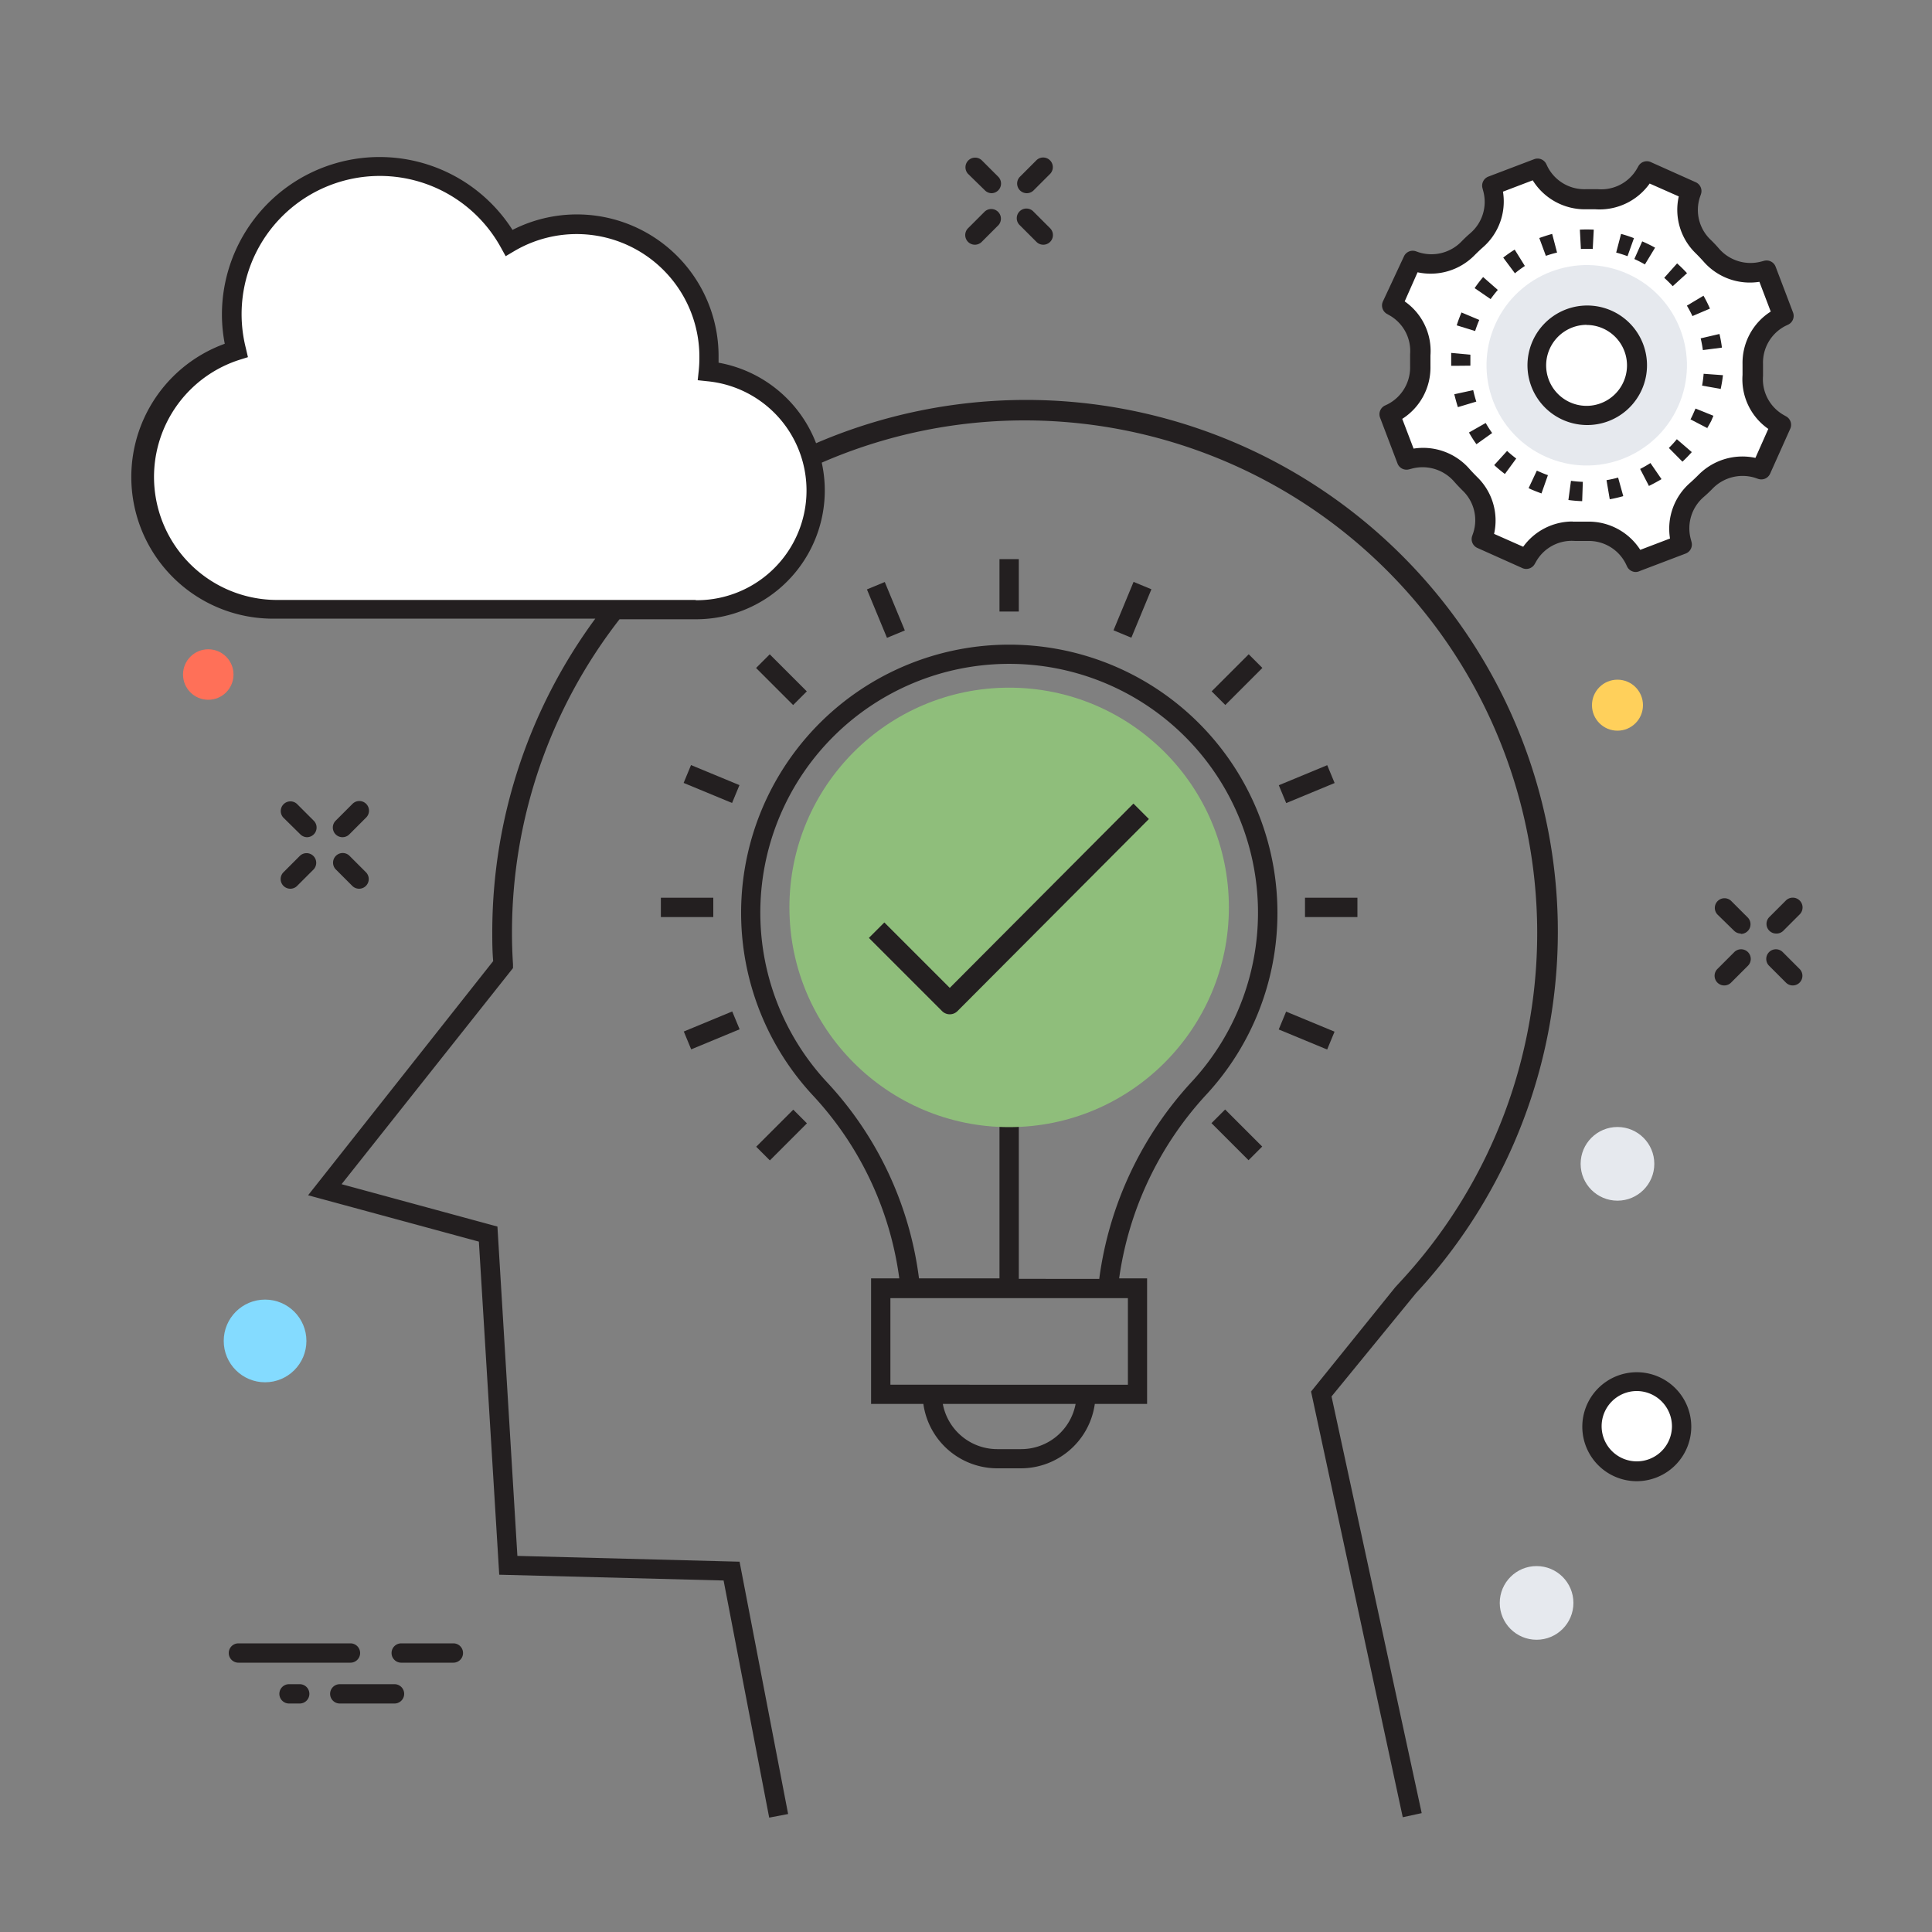 <svg id="Calque_3" data-name="Calque 3" xmlns="http://www.w3.org/2000/svg" viewBox="0 0 150 150"><rect x="0" y="0" width="150" height="150" fill="#808080" stroke="none"/><defs><style>.cls-1{fill:#fff;}.cls-2{fill:#231f20;}.cls-3{fill:#e6e9ee;}.cls-4{fill:#ffd05b;}.cls-5{fill:#84dbff;}.cls-6{fill:#ff7058;}.cls-7{fill:#8fbe7b;}</style></defs><title>logiciel-itsm-transition-services-itil</title><path class="cls-1" d="M131.33,14.85l-3.46-1.55-.12.21a4,4,0,0,1-3.73,2q-.45,0-.89,0a4,4,0,0,1-3.62-2.17l-.1-.21-3.55,1.35.06.23a4,4,0,0,1-1.27,4q-.33.29-.65.61a4,4,0,0,1-4.09,1l-.23-.08-1.55,3.46.21.12a4,4,0,0,1,2,3.73q0,.45,0,.89A4,4,0,0,1,108.1,32l-.21.1,1.35,3.55.23-.06a4,4,0,0,1,4,1.27q.29.33.61.65a3.94,3.94,0,0,1,1,4.09l-.08.23,3.46,1.55.12-.21a4,4,0,0,1,3.73-2q.45,0,.89,0a4,4,0,0,1,3.62,2.17l.1.21,3.55-1.35-.06-.23a4,4,0,0,1,1.27-4q.33-.29.65-.61a4,4,0,0,1,4.09-1l.23.08L138.25,33l-.21-.12a4,4,0,0,1-2-3.73q0-.45,0-.89a4,4,0,0,1,2.17-3.62l.21-.1L137.15,21l-.23.06a4,4,0,0,1-4-1.27q-.29-.33-.61-.65a4,4,0,0,1-1-4.09Z"/><path class="cls-2" d="M127,44.41a.75.75,0,0,1-.67-.42l-.1-.21A3.21,3.21,0,0,0,123.28,42c-.41,0-.66,0-1,0a3.18,3.18,0,0,0-3,1.57l-.12.21a.75.75,0,0,1-1,.31l-3.46-1.55a.75.75,0,0,1-.4-.93l.08-.23a3.19,3.19,0,0,0-.84-3.31c-.22-.22-.44-.45-.65-.69a3.25,3.25,0,0,0-3.26-1l-.23.06a.75.75,0,0,1-.9-.46l-1.35-3.55a.75.75,0,0,1,.37-.94l.21-.1a3.21,3.21,0,0,0,1.75-2.95c0-.31,0-.63,0-.94a3.18,3.18,0,0,0-1.57-3l-.21-.12a.75.75,0,0,1-.32-1L109,19.91a.75.75,0,0,1,.93-.4l.23.08a3.25,3.25,0,0,0,3.31-.84q.33-.34.69-.65a3.2,3.2,0,0,0,1-3.26l-.06-.23a.75.75,0,0,1,.46-.9l3.55-1.35a.75.75,0,0,1,.94.37l.1.21a3.21,3.21,0,0,0,2.93,1.75c.36,0,.67,0,1,0a3.2,3.2,0,0,0,3-1.57l.12-.21a.75.75,0,0,1,1-.31l3.46,1.55a.75.75,0,0,1,.4.93l-.08.23a3.19,3.19,0,0,0,.84,3.31q.34.33.65.69a3.24,3.24,0,0,0,3.26,1l.23-.06a.75.75,0,0,1,.9.46l1.35,3.55a.75.75,0,0,1-.37.94l-.21.1a3.2,3.2,0,0,0-1.75,2.95c0,.32,0,.63,0,.95a3.19,3.19,0,0,0,1.57,3l.21.12a.75.75,0,0,1,.32,1l-1.55,3.46a.75.75,0,0,1-.93.4l-.23-.08a3.25,3.25,0,0,0-3.31.84q-.33.34-.69.65a3.21,3.21,0,0,0-1,3.26l.06.23a.75.75,0,0,1-.46.9l-3.55,1.35A.75.75,0,0,1,127,44.41Zm-4.9-3.91h.33l.8,0a4.76,4.76,0,0,1,4.12,2.19l2.31-.88a4.72,4.72,0,0,1,1.59-4.35q.31-.28.61-.58a4.79,4.79,0,0,1,4.43-1.33l1-2.25a4.69,4.69,0,0,1-2-4.19q0-.42,0-.84a4.72,4.72,0,0,1,2.19-4.08l-.88-2.31a4.77,4.77,0,0,1-4.35-1.59c-.19-.21-.38-.41-.58-.61a4.7,4.7,0,0,1-1.33-4.43l-2.26-1a4.77,4.77,0,0,1-4.2,2l-.78,0h0A4.77,4.77,0,0,1,119,14l-2.31.88a4.72,4.72,0,0,1-1.59,4.35q-.31.28-.61.58a4.78,4.78,0,0,1-4.43,1.33l-1,2.26a4.69,4.69,0,0,1,2,4.2c0,.28,0,.56,0,.84a4.72,4.72,0,0,1-2.19,4.08l.88,2.31a4.77,4.77,0,0,1,4.35,1.59q.28.31.58.61A4.7,4.7,0,0,1,116,41.45l2.26,1A4.73,4.73,0,0,1,122.09,40.49Z"/><path class="cls-2" d="M122.84,38.91a10.54,10.54,0,0,1-1.07-.09l.2-1.49a8.84,8.84,0,0,0,.92.08Zm2.14-.15-.25-1.48a8.89,8.89,0,0,0,.9-.2l.4,1.44A10.4,10.4,0,0,1,125,38.76Zm-5.3-.45c-.27-.1-.54-.2-.81-.32l-.19-.09.64-1.36.16.07c.23.1.46.2.7.28Zm8.35-.57-.69-1.33a9.07,9.07,0,0,0,.8-.46L129,37.2Q128.51,37.49,128,37.74Zm-11.19-.94a10.63,10.63,0,0,1-.83-.69l1-1.1a9.22,9.22,0,0,0,.71.59Zm13.79-.95-1.06-1.07a8.78,8.78,0,0,0,.62-.68l1.16,1A10.65,10.65,0,0,1,130.63,35.84Zm-16-1.36a10.13,10.13,0,0,1-.58-.91l1.3-.74a8.89,8.89,0,0,0,.5.78Zm17.95-1.24-1.33-.69q.13-.24.24-.5l.15-.34,1.39.56-.17.4Q132.69,33,132.54,33.25Zm-19.39-1.64c-.11-.34-.2-.69-.28-1l1.47-.32a9.07,9.07,0,0,0,.24.89Zm20.44-1.41-1.48-.26a9.19,9.19,0,0,0,.12-.92l1.5.11A10.5,10.5,0,0,1,133.59,30.21Zm-20.52-1.8-.44,0c0-.35,0-.68,0-1l1.49.14q0,.42,0,.85Zm19.1-1.22a8.92,8.92,0,0,0-.17-.91l1.46-.34a10.73,10.73,0,0,1,.19,1.06ZM114.53,25.7l-1.43-.44q.16-.51.37-1l1.38.58A9.19,9.19,0,0,0,114.53,25.7Zm16.87-1.16a9,9,0,0,0-.43-.81l1.29-.77a10.31,10.31,0,0,1,.5,1Zm-15.67-1.32-1.24-.85a10.47,10.47,0,0,1,.66-.86l1.14,1A9,9,0,0,0,115.74,23.21Zm14.14-1a9.1,9.1,0,0,0-.66-.65l1-1.12a10.63,10.63,0,0,1,.77.76Zm-12.25-1L116.71,20a10.19,10.19,0,0,1,.89-.62l.79,1.27A8.77,8.77,0,0,0,117.63,21.21Zm10.09-.69a9.18,9.18,0,0,0-.82-.42l.61-1.37a10.59,10.59,0,0,1,1,.49Zm-1.35-.64a9.09,9.09,0,0,0-.88-.28l.38-1.45a10.41,10.41,0,0,1,1,.33Zm-6.33,0-.52-1.41c.34-.12.68-.23,1-.32l.38,1.45A9.24,9.24,0,0,0,120,19.87Zm3.63-.56a9.07,9.07,0,0,0-.92,0l-.08-1.5a10.55,10.55,0,0,1,1.08,0Z"/><circle class="cls-3" cx="123.19" cy="28.36" r="7.78" transform="translate(46.88 129.14) rotate(-65.83)"/><circle class="cls-1" cx="123.19" cy="28.36" r="3.89" transform="translate(46.88 129.14) rotate(-65.83)"/><path class="cls-2" d="M123.19,33A4.64,4.64,0,0,1,119,26.46,4.64,4.64,0,1,1,123.19,33Zm0-7.78a3.15,3.15,0,0,0-2.87,1.86,3.14,3.14,0,0,0,2.86,4.43,3.14,3.14,0,0,0,0-6.28Z"/><circle class="cls-4" cx="78.35" cy="70.45" r="16.12"/><rect class="cls-2" x="77.6" y="43.41" width="1.5" height="4.07"/><rect class="cls-2" x="101.32" y="69.7" width="4.07" height="1.5"/><rect class="cls-2" x="51.31" y="69.7" width="4.07" height="1.5"/><rect class="cls-2" x="94" y="52.02" width="4.07" height="1.5" transform="translate(-9.18 83.36) rotate(-45)"/><rect class="cls-2" x="58.64" y="87.38" width="4.07" height="1.5" transform="translate(-44.54 68.71) rotate(-45)"/><rect class="cls-2" x="95.28" y="86.09" width="1.5" height="4.07" transform="translate(-34.19 93.7) rotate(-45)"/><rect class="cls-2" x="59.92" y="50.73" width="1.5" height="4.07" transform="translate(-19.54 58.36) rotate(-45)"/><rect class="cls-2" x="68.03" y="45.31" width="1.5" height="4.07" transform="translate(-12.88 29.92) rotate(-22.49)"/><rect class="cls-2" x="99.42" y="60.13" width="4.07" height="1.5" transform="translate(-15.58 43.48) rotate(-22.51)"/><rect class="cls-2" x="53.22" y="79.26" width="4.07" height="1.5" transform="translate(-26.42 27.24) rotate(-22.51)"/><rect class="cls-2" x="85.89" y="46.59" width="4.07" height="1.5" transform="translate(10.54 110.46) rotate(-67.5)"/><rect class="cls-2" x="100.7" y="77.98" width="1.5" height="4.07" transform="translate(-11.3 143.12) rotate(-67.5)"/><rect class="cls-2" x="54.5" y="58.84" width="1.5" height="4.07" transform="translate(-22.14 88.62) rotate(-67.5)"/><path class="cls-2" d="M79.72,15a.75.75,0,0,1-.53-1.28l1.29-1.29a.75.75,0,0,1,1.06,1.06l-1.29,1.29A.75.75,0,0,1,79.72,15Z"/><path class="cls-2" d="M75.69,19a.75.75,0,0,1-.53-1.28l1.29-1.29a.75.75,0,0,1,1.06,1.06l-1.29,1.29A.75.75,0,0,1,75.69,19Z"/><path class="cls-2" d="M81,19a.75.75,0,0,1-.53-.22l-1.29-1.29a.75.75,0,1,1,1.06-1.06l1.29,1.29A.75.75,0,0,1,81,19Z"/><path class="cls-2" d="M77,15a.75.75,0,0,1-.53-.22L75.16,13.5a.75.75,0,0,1,1.06-1.06l1.29,1.29A.75.75,0,0,1,77,15Z"/><path class="cls-2" d="M137.9,72.48a.75.75,0,0,1-.53-1.28l1.29-1.29A.75.75,0,1,1,139.72,71l-1.29,1.29A.75.75,0,0,1,137.9,72.48Z"/><path class="cls-2" d="M133.87,76.51a.75.75,0,0,1-.53-1.28l1.29-1.29A.75.75,0,1,1,135.69,75l-1.29,1.29A.75.75,0,0,1,133.87,76.51Z"/><path class="cls-2" d="M139.19,76.51a.75.75,0,0,1-.53-.22L137.37,75a.75.75,0,1,1,1.06-1.06l1.29,1.29a.75.75,0,0,1-.53,1.28Z"/><path class="cls-2" d="M135.16,72.48a.75.75,0,0,1-.53-.22L133.34,71a.75.75,0,0,1,1.06-1.06l1.29,1.29a.75.75,0,0,1-.53,1.28Z"/><path class="cls-2" d="M26.59,65a.75.75,0,0,1-.53-1.28l1.29-1.29a.75.75,0,1,1,1.06,1.06l-1.29,1.29A.75.75,0,0,1,26.59,65Z"/><path class="cls-2" d="M22.56,69A.75.75,0,0,1,22,67.73l1.29-1.29a.75.75,0,0,1,1.06,1.06l-1.29,1.29A.75.75,0,0,1,22.56,69Z"/><path class="cls-2" d="M27.88,69a.75.75,0,0,1-.53-.22l-1.29-1.29a.75.75,0,0,1,1.06-1.06l1.29,1.29A.75.75,0,0,1,27.88,69Z"/><path class="cls-2" d="M23.85,65a.75.75,0,0,1-.53-.22L22,63.48a.75.75,0,0,1,1.06-1.06l1.29,1.29A.75.75,0,0,1,23.85,65Z"/><path class="cls-1" d="M55,28.86a10.4,10.4,0,0,0,.06-1.08A10.28,10.28,0,0,0,39.55,18.9a11.48,11.48,0,0,0-21.19,8.33,10.3,10.3,0,0,0,3.13,20.11H54a9.27,9.27,0,0,0,1-18.48Z"/><path class="cls-2" d="M99.18,70.86a20.82,20.82,0,1,0-36,14.26,25.84,25.84,0,0,1,6.64,14.13H67.63V109h4.06a5.8,5.8,0,0,0,5.74,5h1.86A5.8,5.8,0,0,0,85,109h4.06V99.25H86.89a26.42,26.42,0,0,1,6.8-14.3A20.75,20.75,0,0,0,99.18,70.86ZM79.28,112.51H77.42A4.3,4.3,0,0,1,73.2,109H83.51A4.3,4.3,0,0,1,79.28,112.51Zm8.29-5H69.13v-6.72H87.57Zm-2.22-8.22H79.1V73.77a4.48,4.48,0,1,0-.75-5.8,4.5,4.5,0,1,0-.75,5.8V99.25H71.35a27.38,27.38,0,0,0-7.08-15.16,19.32,19.32,0,1,1,28.31-.16A27.93,27.93,0,0,0,85.35,99.25ZM79.1,70.45a3,3,0,1,1,3,3A3,3,0,0,1,79.1,70.45Zm-1.5,0a3,3,0,1,1-3-3A3,3,0,0,1,77.6,70.45Z"/><path class="cls-2" d="M109.93,100.41a41.28,41.28,0,0,0-46.57-66,10,10,0,0,0-7.57-6.25q0-.22,0-.44a11,11,0,0,0-16-9.87,12.24,12.24,0,0,0-22.56,6.56,12,12,0,0,0,.22,2.28,11,11,0,0,0,4,21.34H46.22a41.06,41.06,0,0,0-8,24.36c0,.69,0,1.4.07,2.23L23.92,92.8l13.26,3.6,1.58,25.86,17.42.45,3.54,18.41,1.47-.28-3.77-19.59-17.25-.45L38.62,95.23l-12.1-3.29L39.83,75.16l0-.29c-.06-.92-.08-1.69-.08-2.42A39.59,39.59,0,0,1,48.1,48.08H54A10,10,0,0,0,63.8,35.92a39.45,39.45,0,0,1,15.74-3.28,39.8,39.8,0,0,1,29.23,66.82l-.45.49,0,0-6.53,8.09,7.12,33.05,1.47-.32-7-32.35ZM54,46.58H21.48a9.55,9.55,0,0,1-2.9-18.64l.67-.21L19.08,27a10.73,10.73,0,0,1,19.81-7.78l.37.67.66-.39A9.53,9.53,0,0,1,54.3,27.77a9.75,9.75,0,0,1-.05,1l-.08.75.75.08a8.52,8.52,0,0,1-.89,17Z"/><circle class="cls-1" cx="127.08" cy="110.74" r="3.48"/><path class="cls-2" d="M127.08,115a4.23,4.23,0,1,1,4.23-4.23A4.24,4.24,0,0,1,127.08,115Zm0-7a2.73,2.73,0,1,0,2.73,2.73A2.74,2.74,0,0,0,127.08,108Z"/><circle class="cls-4" cx="125.58" cy="54.75" r="1.98"/><circle class="cls-5" cx="20.58" cy="104.11" r="3.21"/><circle class="cls-3" cx="119.3" cy="124.45" r="2.86"/><circle class="cls-3" cx="125.58" cy="90.36" r="2.86"/><circle class="cls-6" cx="16.17" cy="52.37" r="1.96"/><path class="cls-2" d="M27.21,129.09h-8.7a.75.75,0,0,1,0-1.5h8.7a.75.75,0,0,1,0,1.5Z"/><path class="cls-2" d="M30.63,132.26H26.38a.75.75,0,0,1,0-1.5h4.25a.75.75,0,0,1,0,1.5Z"/><path class="cls-2" d="M35.21,129.09H31.15a.75.75,0,0,1,0-1.5h4.05a.75.75,0,0,1,0,1.5Z"/><path class="cls-2" d="M23.27,132.26h-.83a.75.75,0,0,1,0-1.5h.83a.75.75,0,0,1,0,1.5Z"/><circle class="cls-7" cx="78.35" cy="70.45" r="17.06"/><path class="cls-2" d="M73.74,78.75a.85.85,0,0,1-.6-.25l-5.68-5.68,1.2-1.2,5.08,5.08L88,62.39l1.2,1.2L74.34,78.5A.85.85,0,0,1,73.74,78.75Z"/></svg>